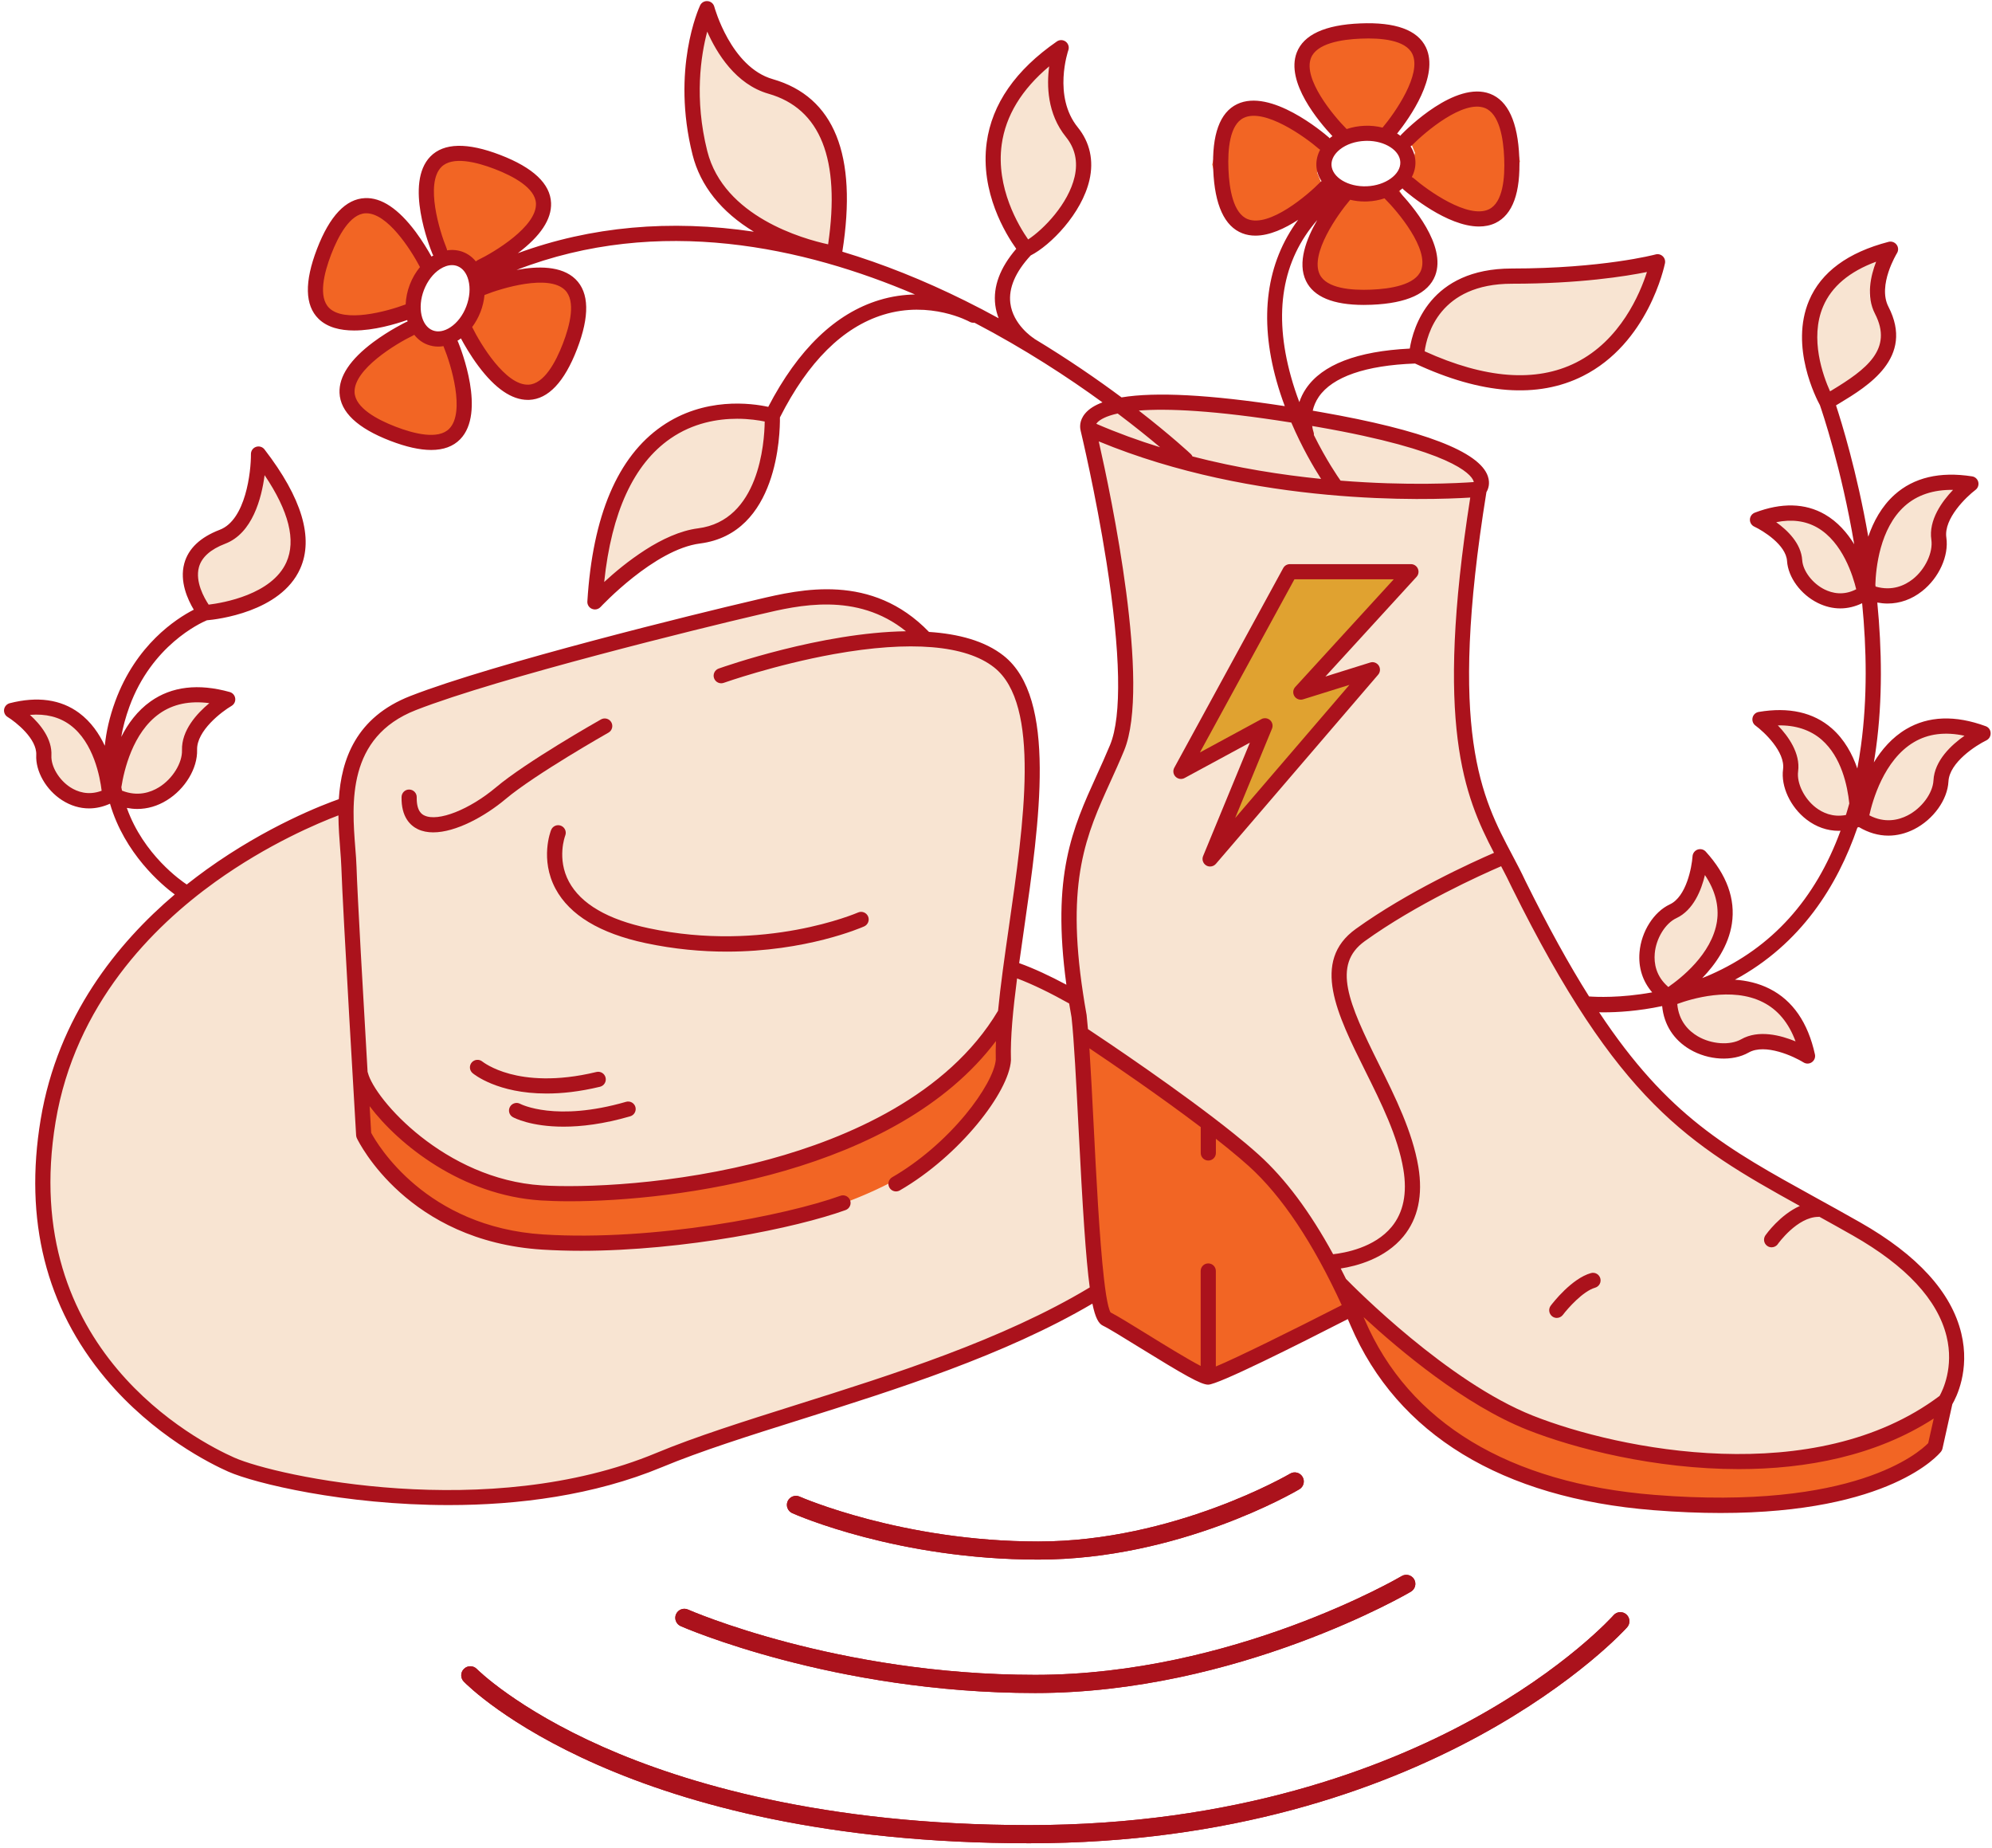 <svg xmlns="http://www.w3.org/2000/svg" width="360" height="334" viewBox="0 0 360 334" fill="none"><path d="M142.21 108.43L77.22 125.9C77.22 125.9 63.01 128.47 63.01 145.19C63.01 145.19 39.02 155.15 31.09 163.54C23.16 171.93 2.51 189.77 9.11 226.64C15.71 263.51 61.14 269.26 61.14 269.26C61.14 269.26 89.8 273.76 106.58 267.93C123.36 262.1 144.33 255.11 144.33 255.11L176.72 244.16L198.16 233.91L195.77 187.42L216.85 201.48L232.29 214.33L244.53 236.67L256.36 244.25L272.72 255.33L291.83 261.39L310.48 263.91L327.35 262.73C327.35 262.73 334.43 262.62 348.43 255.13C362.43 247.64 346.44 229.98 346.44 229.98L329.35 218.17C329.35 218.17 298.36 203.14 286.48 181.47C274.6 159.8 262.15 144.42 264.41 116.69C266.67 88.96 267.84 86.52 267.84 86.52C267.84 86.52 262.12 78.91 236.09 75.66C210.06 72.41 197.42 71.55 196.89 76.96C196.36 82.37 201.9 101.92 201.9 101.92C201.9 101.92 204.77 126.3 201.43 136.76C198.09 147.22 191.94 152.72 194.59 179.67L183.02 174.46C183.02 174.46 187.97 146.11 187.01 139.2C186.05 132.29 186.24 114.58 165.78 115.51C165.77 115.54 158.5 103.43 142.21 108.43Z" fill="#F8E4D2"></path><path d="M329.719 71.79L326.489 62.76L327.389 55.14L333.699 47.3L340.359 46.14C340.359 46.14 336.979 52.29 338.109 54.22C339.239 56.15 343.359 63.41 334.769 68.73L329.719 71.79Z" fill="#F8E4D2"></path><path d="M337.35 106.19L342.07 91.46C342.07 91.46 348.46 86.65 354.2 87.53C354.2 87.53 350.92 91.86 350.76 95.63C350.6 99.4 350.1 106.22 342.07 107.07L337.35 106.19Z" fill="#F8E4D2"></path><path d="M336.409 108.14L334.199 99.42C334.199 99.42 327.539 89.31 316.699 93.32C316.699 93.32 322.989 96.1 323.169 99.42C323.349 102.74 327.979 110.92 336.409 108.14Z" fill="#F8E4D2"></path><path d="M335.069 146.36L344.219 132.65C344.219 132.65 352.179 129.59 357.809 132.17C357.809 132.17 353.179 135.64 351.909 139.46C350.639 143.28 348.139 150.13 339.649 148.65L335.069 146.36Z" fill="#F8E4D2"></path><path d="M333.23 149.6L336.33 142.45C336.33 142.45 329.6 129.17 318.66 130C318.66 130 323.68 134.18 322.98 137.26C322.27 140.34 324.8 149.94 333.23 149.6Z" fill="#F8E4D2"></path><path d="M302.05 179.55L320.42 179.5C320.42 179.5 326.36 184.37 327.34 190.44C327.34 190.44 321.91 187.55 318.06 188.62C314.21 189.69 306.18 192.41 302.7 184.59L302.05 179.55Z" fill="#F8E4D2"></path><path d="M299.59 178.69L306.21 176.91C306.21 176.91 314.77 164.46 307.62 155.38C307.62 155.38 306.91 162.22 303.81 163.41C300.71 164.6 294.35 171.52 299.59 178.69Z" fill="#F8E4D2"></path><path d="M255.6 62.89L259.59 54.03L268.86 50.41H284.37L298.88 47.24L294.54 58.82L287.21 66.25L277.37 69.25L265.02 68.15L255.6 62.89Z" fill="#F8E4D2"></path><path d="M184.55 43.15L179.55 34.66V22.23L190.26 8.82C190.26 8.82 190.76 17.27 191.61 20.79C192.46 24.31 199.22 27.8 193.47 37.7C187.71 47.6 184.55 43.15 184.55 43.15Z" fill="#F8E4D2"></path><path d="M127.62 4.19C127.62 4.19 131.21 14.43 141.56 17.15C151.91 19.87 152.27 37.85 150.33 44.22L149.55 45.48C149.55 45.48 135.9 41.51 132.2 37.27C128.49 33.03 120.62 17.47 127.62 4.19Z" fill="#F8E4D2"></path><path d="M107.62 108.43V100.48C107.62 100.48 111.82 83.55 119.39 78.52C126.96 73.49 138.78 74.89 138.78 74.89L137.26 88.28C137.26 88.28 133.51 96.92 123.7 97.26C113.89 97.6 107.62 108.43 107.62 108.43Z" fill="#F8E4D2"></path><path d="M21.38 142.16L17.77 133.89L12.2 128.96L5.4 127.25L2.39 128.07L7.75 133.89L8.61 138.9L12.2 143.94L16.95 145.19L20.27 144.66L21.38 142.16Z" fill="#F8E4D2"></path><path d="M39.969 110.15L49.219 107.23L54.259 100.06L52.849 89.96L47.289 82.59L46.159 88.49L43.309 94.72L34.569 99.85V104.96L36.699 108.92L39.969 110.15Z" fill="#F8E4D2"></path><path d="M20.899 137.22L27.779 127.78L35.579 125.1L41.289 126.03L37.499 130.46L34.879 134.66L33.489 141.07L25.559 145.14H21.589L20.899 137.22Z" fill="#F8E4D2"></path><path d="M187.08 305.93C150.56 305.93 123.28 293.96 123.01 293.84C122.19 293.47 121.81 292.5 122.18 291.68C122.55 290.86 123.51 290.48 124.34 290.85C124.61 290.97 151.29 302.65 187.08 302.65C222.81 302.65 253.02 284.98 253.32 284.8C254.1 284.34 255.1 284.6 255.56 285.37C256.02 286.15 255.76 287.15 254.99 287.61C254.68 287.81 223.7 305.93 187.08 305.93Z" fill="#AB121C"></path><path d="M187.65 281.82C162.31 281.82 143.95 273.77 143.18 273.43C142.36 273.06 141.98 272.09 142.35 271.27C142.72 270.45 143.69 270.07 144.51 270.44C144.69 270.52 163.04 278.55 187.65 278.55C212.16 278.55 232.95 266.41 233.16 266.29C233.93 265.83 234.94 266.09 235.4 266.87C235.86 267.65 235.6 268.65 234.83 269.11C233.95 269.63 213.08 281.82 187.65 281.82Z" fill="#AB121C"></path><path d="M185.99 333.08C113.16 333.08 84.98 305.06 83.82 303.87C83.19 303.22 83.2 302.19 83.85 301.56C84.5 300.93 85.53 300.94 86.16 301.58C86.23 301.65 93.26 308.71 109 315.68C123.55 322.12 148.71 329.8 185.99 329.8C223.26 329.8 249.99 319.49 265.85 310.84C283.04 301.47 291.53 291.97 291.61 291.87C292.21 291.19 293.24 291.13 293.92 291.73C294.6 292.33 294.66 293.36 294.07 294.04C293.73 294.44 258.87 333.08 185.99 333.08Z" fill="#AB121C"></path><path d="M187.08 305.93C150.56 305.93 123.28 293.96 123.01 293.84C122.19 293.47 121.81 292.5 122.18 291.68C122.55 290.86 123.51 290.48 124.34 290.85C124.61 290.97 151.29 302.65 187.08 302.65C222.81 302.65 253.02 284.98 253.32 284.8C254.1 284.34 255.1 284.6 255.56 285.37C256.02 286.15 255.76 287.15 254.99 287.61C254.68 287.81 223.7 305.93 187.08 305.93Z" fill="#AB121C"></path><path d="M187.65 281.82C162.31 281.82 143.95 273.77 143.18 273.43C142.36 273.06 141.98 272.09 142.35 271.27C142.72 270.45 143.69 270.07 144.51 270.44C144.69 270.52 163.04 278.55 187.65 278.55C212.16 278.55 232.95 266.41 233.16 266.29C233.93 265.83 234.94 266.09 235.4 266.87C235.86 267.65 235.6 268.65 234.83 269.11C233.95 269.63 213.08 281.82 187.65 281.82Z" fill="#AB121C"></path><path d="M185.99 333.08C113.16 333.08 84.98 305.06 83.82 303.87C83.19 303.22 83.2 302.19 83.85 301.56C84.5 300.93 85.53 300.94 86.16 301.58C86.23 301.65 93.26 308.71 109 315.68C123.55 322.12 148.71 329.8 185.99 329.8C223.26 329.8 249.99 319.49 265.85 310.84C283.04 301.47 291.53 291.97 291.61 291.87C292.21 291.19 293.24 291.13 293.92 291.73C294.6 292.33 294.66 293.36 294.07 294.04C293.73 294.44 258.87 333.08 185.99 333.08Z" fill="#AB121C"></path><path d="M77.68 48.48L71.86 39.58L65.95 36.55L61.6 38.26L57.41 45.16L56.6 54.31L58.78 58L63.7 59.27L75.12 56.94L74.88 52.69L77.68 48.48Z" fill="#F26524"></path><path d="M87.069 48.7L95.969 42.88L98.999 36.97L97.289 32.63L90.379 28.43L81.239 27.62L77.549 29.81L76.279 34.72L78.609 46.14L82.859 45.9L87.069 48.7Z" fill="#F26524"></path><path d="M83.699 59.72L89.519 68.62L95.429 71.65L99.769 69.95L103.969 63.04L104.779 53.89L102.589 50.21L97.679 48.93L86.259 51.26L86.499 55.52L83.699 59.72Z" fill="#F26524"></path><path d="M73.76 58.42L64.87 64.25L61.84 70.16L63.54 74.5L70.45 78.7L79.59 79.51L83.28 77.32L84.55 72.4L82.22 60.99L77.97 61.23L73.76 58.42Z" fill="#F26524"></path><path d="M250.36 25.22L256.91 16.84L257.87 10.27L254.86 6.7L246.97 4.96L238.05 7.13L235.26 10.39L235.64 15.45L241.52 25.51L245.47 23.91L250.36 25.22Z" fill="#F26524"></path><path d="M254.419 32.52L262.799 39.07L269.359 40.03L272.929 37.02L274.679 29.13L272.509 20.21L269.249 17.43L264.179 17.8L254.119 23.68L255.719 27.63L254.419 32.52Z" fill="#F26524"></path><path d="M243.589 33.91L237.039 42.29L236.069 48.86L239.089 52.42L246.979 54.17L255.899 52L258.679 48.74L258.309 43.68L252.429 33.62L248.479 35.21L243.589 33.91Z" fill="#F26524"></path><path d="M239.35 26.35L230.98 19.8L224.41 18.83L220.84 21.84L219.09 29.73L221.27 38.65L224.52 41.44L229.59 41.06L239.65 35.18L238.05 31.23L239.35 26.35Z" fill="#F26524"></path><path d="M232.919 103.58H254.329L236.209 124.39L246.569 122.12L219.569 154.2L227.829 132.88L214.399 139L232.919 103.58Z" fill="#E0A230"></path><path d="M64.73 194.48C64.73 194.48 78.71 214.32 96.42 214.78C114.13 215.24 134.97 213.12 148.61 208.6C162.26 204.09 178.3 188.64 180.25 186.14L181.61 193.71C181.61 193.71 173.34 220.86 116.39 224.33C84.97 227.31 75.51 215.72 75.51 215.72L64.72 204.63V194.48H64.73Z" fill="#F26524"></path><path d="M199.04 237.12L195.77 187.43L221.84 204.82C221.84 204.82 239.28 225.06 242.3 230.95L244.52 236.69L217.78 249.84L208.07 243.01L199.04 237.12Z" fill="#F26524"></path><path d="M244.689 234.78C244.689 234.78 259.189 247.33 267.069 251.56C274.059 255.32 295.209 262.75 295.209 262.75C295.209 262.75 319.969 265.71 330.859 262.75C341.169 259.95 348.429 255.15 348.429 255.15C348.429 255.15 352.949 257.8 346.939 263.97C340.929 270.14 328.739 270.99 313.819 272.18C298.909 273.37 285.089 269.32 274.059 266.06C263.029 262.8 254.349 251.44 250.819 248.76C247.279 246.08 244.689 234.78 244.689 234.78Z" fill="#F26524"></path><path d="M358.88 131.23C353.35 129.2 348.51 129.37 344.49 131.75C341.94 133.26 340.05 135.47 338.65 137.77C338.8 136.88 338.93 136 339.05 135.14C340.25 126.32 340.09 117.27 339.27 108.88C339.89 108.99 340.51 109.06 341.12 109.06C343.35 109.06 345.49 108.31 347.37 106.82C350.43 104.41 352.23 100.43 351.75 97.14C351.25 93.71 355.38 89.76 357.01 88.53C357.45 88.2 357.65 87.64 357.52 87.1C357.39 86.57 356.95 86.16 356.4 86.08C350.59 85.17 345.87 86.28 342.39 89.4C340.03 91.52 338.56 94.28 337.64 96.98C335.6 85.27 332.79 76.23 331.81 73.25C332.02 73.12 332.23 73 332.44 72.87C337.53 69.79 346.04 64.64 341.28 55.42C339.28 51.54 342.79 45.82 342.82 45.76C343.12 45.28 343.1 44.67 342.76 44.22C342.43 43.77 341.85 43.56 341.31 43.7C333.95 45.61 329.11 49.18 326.94 54.3C323.41 62.63 328.25 72.03 328.9 73.21C329.29 74.33 332.78 84.57 335.1 98.35C333.83 96.28 332.11 94.29 329.79 92.95C326.22 90.9 321.96 90.8 317.13 92.64C316.62 92.84 316.27 93.32 316.25 93.87C316.23 94.42 316.54 94.93 317.04 95.16C318.62 95.9 322.78 98.46 322.96 101.38C323.15 104.32 325.44 107.44 328.53 108.96C329.85 109.61 331.22 109.94 332.58 109.94C333.92 109.94 335.25 109.62 336.53 109C337.34 117.24 337.5 126.12 336.32 134.76C336.13 136.16 335.91 137.53 335.66 138.87C334.77 136.28 333.34 133.62 331.04 131.61C327.73 128.72 323.28 127.72 317.83 128.65C317.29 128.74 316.85 129.15 316.73 129.69C316.61 130.23 316.81 130.79 317.25 131.11C318.78 132.23 322.66 135.84 322.24 139.01C321.82 142.12 323.57 145.85 326.48 148.09C328.24 149.44 330.23 150.13 332.29 150.13C332.4 150.13 332.52 150.12 332.63 150.11C328.09 162.51 320.22 171.23 309.13 176.12C308.63 176.34 308.13 176.55 307.63 176.74C310 174.29 312.38 170.94 312.99 166.91C313.66 162.46 312.08 158.08 308.27 153.89C307.9 153.48 307.32 153.34 306.8 153.52C306.28 153.7 305.92 154.18 305.88 154.73C305.75 156.68 304.77 162.03 301.78 163.42C298.88 164.77 296.62 168.32 296.3 172.06C296.06 174.82 296.86 177.33 298.59 179.32C292.83 180.37 288.38 180.15 287.18 180.06C283.58 174.35 279.81 167.53 275.7 159.24C274.94 157.6 274.13 156.08 273.28 154.47C267.81 144.14 261.61 132.44 268.63 88.93C268.95 88.4 269.34 87.39 268.89 86.06C267.38 81.61 257.23 77.71 238.73 74.47C238.23 74.38 237.74 74.3 237.24 74.21C237.42 73.41 237.75 72.56 238.33 71.71C240.81 68.09 246.82 66.01 255.73 65.69C267.72 71.28 277.92 72.04 286.04 67.96C297.85 62.04 300.78 48.15 300.9 47.57C300.99 47.1 300.84 46.62 300.49 46.3C300.14 45.97 299.65 45.85 299.19 45.98C299.1 46.01 289.58 48.52 273.22 48.52C258.39 48.52 255.38 59.23 254.78 62.99C245.27 63.46 238.96 65.89 236.03 70.21C235.47 71.03 235.09 71.86 234.82 72.66C234.26 71.18 233.74 69.63 233.3 68.03C230.1 56.53 231.7 47.05 238.06 39.76C236.08 43.17 234.43 47.47 236.02 50.76C237.41 53.64 240.92 55.1 246.47 55.1C246.93 55.1 247.41 55.09 247.89 55.07C254.27 54.81 258.13 53.03 259.37 49.8C261.45 44.36 255.16 37.05 252.79 34.57C253.03 34.4 253.26 34.22 253.47 34.04C253.53 34.13 253.6 34.21 253.69 34.29C254.59 35.07 261.51 40.93 267.29 40.93C268.33 40.93 269.33 40.74 270.26 40.3C273.38 38.8 274.83 34.8 274.57 28.43C274.31 22.06 272.53 18.19 269.3 16.95C263.03 14.55 254.26 23.29 253.28 24.29C253.2 24.37 253.14 24.45 253.09 24.54C252.99 24.47 252.9 24.4 252.8 24.33C252.7 24.26 252.59 24.21 252.49 24.14C254.71 21.36 260.17 13.71 257.69 8.54C256.19 5.42 252.19 3.96 245.82 4.23C239.45 4.49 235.59 6.27 234.35 9.5C232.3 14.84 238.35 22 240.8 24.6C240.69 24.68 240.58 24.75 240.48 24.83C240.42 24.88 240.36 24.94 240.3 24.99C240.25 24.93 240.2 24.88 240.14 24.82C239.08 23.9 229.62 15.91 223.57 18.82C220.45 20.32 219 24.32 219.26 30.69C219.52 37.06 221.3 40.92 224.53 42.16C225.28 42.45 226.07 42.58 226.88 42.58C229.46 42.58 232.23 41.27 234.61 39.72C228.86 47.48 227.49 57.39 230.7 68.84C231.14 70.42 231.65 71.94 232.19 73.39C218.69 71.31 208.83 70.79 202.69 71.81C198.35 68.58 193.04 64.91 186.96 61.24C186.89 61.17 186.82 61.11 186.73 61.06C186.69 61.04 183.06 58.67 182.59 54.77C182.26 52.06 183.49 49.17 186.27 46.16C189.83 44.35 195.49 38.62 196.89 32.53C197.7 29 196.97 25.71 194.78 23.01C190.23 17.39 193.04 9.16 193.07 9.08C193.27 8.52 193.08 7.89 192.61 7.53C192.14 7.17 191.49 7.15 191 7.49C183.54 12.65 179.27 18.79 178.32 25.75C177.09 34.76 181.79 42.35 183.66 44.96C180.72 48.38 179.45 51.79 179.87 55.13C179.98 55.99 180.2 56.78 180.48 57.51C178.52 56.43 176.49 55.37 174.41 54.34C166.91 50.62 159.5 47.67 152.23 45.48C155 27.98 150.77 17.49 139.65 14.3C132.08 12.13 129.12 1.32 129.09 1.21C128.94 0.65 128.46 0.25 127.88 0.2C127.31 0.15 126.76 0.46 126.52 0.99C126.3 1.45 121.28 12.55 125.16 27.97C126.57 33.58 130.38 38.33 136.24 41.87C121.13 39.62 106.77 40.91 93.59 45.75C97.69 42.66 99.71 39.61 99.59 36.67C99.45 33.21 96.36 30.29 90.41 28C84.45 25.71 80.21 25.8 77.78 28.28C73.09 33.08 77.63 44.6 78.16 45.89C78.2 45.99 78.26 46.08 78.32 46.16C78.22 46.22 78.11 46.27 78.01 46.34C78 46.35 77.99 46.35 77.98 46.36C77.34 45.21 76.36 43.57 75.13 41.91C72.01 37.73 68.93 35.66 65.96 35.8C62.5 35.94 59.58 39.03 57.29 44.98C55 50.93 55.09 55.18 57.57 57.61C59.17 59.18 61.53 59.72 64 59.72C67.6 59.72 71.44 58.58 73.59 57.83C73.61 57.92 73.63 58.01 73.66 58.09C73.58 58.11 73.51 58.14 73.44 58.17C73.32 58.23 70.4 59.64 67.47 61.82C63.29 64.94 61.24 68.02 61.36 70.99C61.5 74.45 64.59 77.37 70.54 79.66C73.4 80.76 75.86 81.31 77.92 81.31C80.15 81.31 81.9 80.67 83.16 79.38C87.85 74.58 83.31 63.06 82.78 61.77C82.75 61.7 82.71 61.63 82.67 61.57C82.74 61.53 82.81 61.5 82.88 61.45C83.02 61.36 83.16 61.25 83.3 61.15C83.9 62.27 85 64.2 86.45 66.14C89.48 70.2 92.48 72.26 95.38 72.26C95.46 72.26 95.54 72.26 95.62 72.26C99.08 72.12 102 69.03 104.29 63.08C106.58 57.13 106.49 52.88 104.01 50.45C101.49 47.99 97.12 48.07 93.35 48.78C119.18 38.78 145.48 44.72 165.36 53.21C163.36 53.25 161.18 53.53 158.89 54.23C150.98 56.64 144.24 63.13 138.84 73.52C135.82 72.86 127.31 71.68 119.6 77.02C111.62 82.54 107.1 93.19 106.15 108.68C106.11 109.26 106.45 109.8 106.98 110.02C107.15 110.09 107.34 110.13 107.52 110.13C107.89 110.13 108.26 109.98 108.53 109.69C108.63 109.59 118.24 99.27 126.51 98.21C140.64 96.4 140.98 78.29 140.95 75.43C146.04 65.36 152.33 59.12 159.65 56.87C168.14 54.26 175.14 58.09 175.24 58.15C175.51 58.3 175.82 58.35 176.1 58.31C185.18 63.05 193.09 68.23 199.24 72.71C197.86 73.22 196.82 73.88 196.14 74.68C194.97 76.04 195.19 77.36 195.29 77.77C195.29 77.77 195.29 77.78 195.29 77.79C195.38 78.18 198.01 89.14 199.96 101.54C202.54 117.98 202.76 129.41 200.62 134.6C199.81 136.55 198.98 138.38 198.17 140.16C193.82 149.73 190.02 158.12 192.72 177.94C189.78 176.37 186.87 175 184.19 174.04C184.46 172.06 184.75 170.03 185.05 167.98C187.87 148.37 191.07 126.15 181.38 118.49C177.97 115.79 173.18 114.54 167.89 114.19C157.53 103.46 144.68 106.49 136.97 108.31L135.87 108.57C126.69 110.7 89.33 119.85 74.16 125.77C64.29 129.62 61.68 137.3 61.23 144.41C58.52 145.36 48.32 149.23 37.32 157.13C36.16 157.97 34.96 158.87 33.75 159.83C32.76 159.18 25.93 154.45 22.92 145.99C23.55 146.11 24.18 146.18 24.81 146.18C26.64 146.18 28.46 145.66 30.15 144.61C33.47 142.57 35.72 138.82 35.62 135.5C35.52 132.04 40.08 128.59 41.84 127.56C42.32 127.28 42.58 126.75 42.51 126.2C42.44 125.65 42.05 125.2 41.52 125.05C35.85 123.47 31.04 124.04 27.22 126.74C24.82 128.44 23.12 130.77 21.91 133.16C22.21 131.41 22.7 129.58 23.4 127.66C27.43 116.66 36.1 112.63 37.38 112.09C39.21 111.93 50.72 110.61 54.24 102.78C56.73 97.25 54.57 89.99 47.8 81.21C47.44 80.74 46.82 80.56 46.27 80.75C45.71 80.94 45.34 81.47 45.35 82.06C45.37 85.25 44.41 93.94 39.72 95.73C36.19 97.08 34.03 99.13 33.3 101.83C32.42 105.08 33.93 108.36 35.02 110.17C31.82 111.81 24.57 116.51 20.83 126.72C19.79 129.56 19.19 132.24 18.94 134.76C17.92 132.58 16.44 130.42 14.3 128.83C10.99 126.38 6.77 125.79 1.76 127.07C1.23 127.21 0.83 127.65 0.74 128.19C0.66 128.73 0.91 129.28 1.38 129.56C2.87 130.48 6.7 133.5 6.55 136.42C6.4 139.36 8.31 142.73 11.21 144.59C12.75 145.58 14.41 146.08 16.1 146.08C17.36 146.08 18.63 145.79 19.88 145.23C22.52 154.26 29.22 159.89 31.58 161.63C21.28 170.37 10.44 183.66 7.35 202.28C4.33 220.46 8.29 236.21 19.1 249.12C27.76 259.46 38.25 264.6 41.26 265.93C45.98 268.02 62.19 271.97 81.11 271.97C93.62 271.97 107.31 270.24 119.65 265.11C126.62 262.21 135.39 259.44 144.68 256.52C162.01 251.06 181.53 244.91 197.42 235.57C197.94 238.11 198.54 239.18 199.32 239.55C200.34 240.03 203 241.68 205.82 243.42C214.07 248.51 217.04 250.21 218.35 250.21C220.15 250.21 234.38 243.07 243.58 238.36C243.75 238.76 243.93 239.16 244.1 239.56C252.51 259.18 271.42 270.71 298.8 272.89C303.19 273.24 307.23 273.4 310.96 273.4C341.6 273.4 350.39 262.81 350.79 262.31C350.92 262.15 351.01 261.96 351.05 261.76L352.83 253.74C353.49 252.62 356.07 247.64 354.45 240.93C352.67 233.52 346.53 226.78 336.2 220.9C333.35 219.28 330.69 217.81 328.11 216.39C312.07 207.54 301.44 201.67 289 182.92C289.26 182.92 289.53 182.93 289.82 182.93C292.31 182.93 296.05 182.72 300.39 181.8C300.71 185.15 302.46 187.9 305.4 189.63C308.76 191.61 313.12 191.84 316.01 190.2C319.02 188.49 324.2 190.9 325.94 191.98C326.16 192.12 326.41 192.19 326.66 192.19C326.94 192.19 327.21 192.11 327.45 191.94C327.9 191.62 328.12 191.07 328 190.53C326.74 184.78 323.99 180.79 319.82 178.68C317.81 177.66 315.65 177.18 313.55 177.03C325.47 170.58 332.07 160.06 335.68 149.54C335.77 149.51 335.85 149.48 335.94 149.45C337.65 150.47 339.46 151 341.27 151C342.84 151 344.42 150.61 345.94 149.84C349.41 148.07 351.96 144.52 352.13 141.21C352.31 137.75 357.13 134.68 358.97 133.79C359.47 133.55 359.77 133.04 359.75 132.49C359.75 131.9 359.39 131.42 358.88 131.23ZM330.73 70.71C329.48 67.94 327.01 61.18 329.48 55.38C331.01 51.78 334.23 49.07 339.06 47.29C338.08 49.82 337.22 53.53 338.85 56.69C342.17 63.11 337.27 66.76 331.03 70.54C330.93 70.59 330.83 70.65 330.73 70.71ZM299.05 172.3C299.28 169.58 300.96 166.84 302.96 165.91C306.05 164.47 307.48 160.82 308.12 158.12C309.98 160.9 310.71 163.71 310.29 166.5C309.4 172.44 303.61 176.9 301.5 178.34C299.23 176.4 298.9 174.02 299.05 172.3ZM273.24 51.27C285.47 51.27 293.85 49.92 297.64 49.15C296.38 53.09 292.84 61.5 284.82 65.52C277.61 69.14 268.41 68.45 257.47 63.48C257.87 60.52 260.14 51.27 273.24 51.27ZM256.82 48.83C255.81 51.47 251.35 52.2 247.79 52.34C244.23 52.49 239.73 52.13 238.5 49.58C236.71 45.86 241.79 38.69 244.01 36.1C244.84 36.3 245.72 36.41 246.64 36.41C246.8 36.41 246.96 36.41 247.13 36.4C248.22 36.36 249.25 36.16 250.21 35.84C252.63 38.24 258.29 44.98 256.82 48.83ZM268.33 19.51C270.97 20.52 271.7 24.98 271.84 28.54C271.99 32.1 271.63 36.6 269.08 37.82C265.32 39.63 258 34.39 255.5 32.22C255.39 32.12 255.27 32.06 255.14 32C255.6 31.13 255.84 30.18 255.8 29.19C255.76 28.21 255.46 27.28 254.92 26.44C255.04 26.38 255.15 26.3 255.24 26.2C257.57 23.84 264.43 18.01 268.33 19.51ZM236.92 10.49C237.93 7.85 242.39 7.12 245.95 6.98C249.51 6.83 254.01 7.19 255.24 9.74C256.99 13.38 252.14 20.35 249.86 23.06C248.82 22.8 247.71 22.68 246.58 22.73C245.46 22.78 244.38 22.98 243.37 23.32C240.86 20.79 235.47 14.25 236.92 10.49ZM242.17 26.99C243.34 26.07 244.94 25.53 246.68 25.46C246.81 25.45 246.94 25.45 247.07 25.45C248.66 25.45 250.15 25.86 251.3 26.61C252.4 27.33 253.03 28.29 253.07 29.3C253.16 31.52 250.39 33.52 247.02 33.66C243.64 33.81 240.73 32.04 240.63 29.82C240.59 28.81 241.14 27.81 242.17 26.99ZM225.52 39.61C222.88 38.6 222.15 34.14 222.01 30.58C221.86 27.02 222.22 22.52 224.77 21.3C228.54 19.49 235.85 24.73 238.35 26.9C238.42 26.96 238.5 27.02 238.58 27.06C238.1 27.96 237.86 28.93 237.9 29.93C237.94 30.94 238.28 31.88 238.83 32.73C238.75 32.78 238.67 32.85 238.6 32.92C236.28 35.29 229.42 41.11 225.52 39.61ZM181.03 26.11C181.75 20.9 184.63 16.17 189.61 11.99C189.15 15.43 189.25 20.56 192.64 24.75C194.3 26.8 194.83 29.21 194.21 31.93C193.09 36.83 188.61 41.44 185.81 43.27C184.12 40.85 179.95 33.96 181.03 26.11ZM127.82 27.3C125.44 17.83 126.67 10 127.81 5.71C129.52 9.58 132.96 15.25 138.89 16.94C148.29 19.63 151.91 28.78 149.66 44.15C145.18 43.18 130.81 39.17 127.82 27.3ZM80.7 44.85C79.44 41.79 76.82 33.18 79.75 30.19C81.73 28.17 86.1 29.27 89.43 30.55C92.75 31.83 96.74 33.95 96.86 36.77C97.03 40.94 89.31 45.58 86.33 47.01C86.21 47.07 86.1 47.15 86 47.24C85.37 46.47 84.59 45.88 83.67 45.53C82.75 45.18 81.78 45.09 80.8 45.24C80.78 45.11 80.75 44.98 80.7 44.85ZM81.38 59.15C80.28 59.87 79.15 60.07 78.21 59.7C76.13 58.9 75.4 55.57 76.61 52.42C77.24 50.79 78.26 49.45 79.5 48.64C80.24 48.16 80.99 47.91 81.69 47.91C82.03 47.91 82.36 47.97 82.67 48.09C83.61 48.45 84.32 49.35 84.65 50.62C85.03 52.05 84.89 53.74 84.27 55.37C83.65 57 82.62 58.34 81.38 59.15ZM59.49 55.65C57.47 53.67 58.57 49.3 59.85 45.97C61.13 42.65 63.25 38.66 66.07 38.54C66.11 38.54 66.16 38.54 66.2 38.54C70 38.54 74.15 44.93 75.9 48.26C75.14 49.18 74.51 50.25 74.06 51.43C73.6 52.63 73.36 53.85 73.31 55.01C69.74 56.34 62.24 58.34 59.49 55.65ZM80.24 62.81C81.5 65.87 84.12 74.48 81.19 77.47C79.21 79.49 74.84 78.39 71.51 77.11C68.18 75.83 64.2 73.71 64.08 70.89C63.91 66.72 71.63 62.08 74.61 60.65C74.7 60.61 74.79 60.55 74.86 60.49C75.48 61.28 76.27 61.9 77.21 62.26C77.84 62.5 78.51 62.63 79.18 62.63C79.5 62.63 79.82 62.6 80.15 62.55C80.18 62.63 80.21 62.72 80.24 62.81ZM102.09 52.4C104.11 54.38 103.01 58.75 101.73 62.08C100.45 65.41 98.33 69.39 95.51 69.51C91.38 69.69 86.83 62.17 85.33 59.1C85.94 58.28 86.45 57.36 86.84 56.36C87.23 55.36 87.46 54.33 87.56 53.31C90.72 52.04 99.14 49.52 102.09 52.4ZM126.16 95.47C119.67 96.3 112.85 101.8 109.19 105.17C110.51 92.57 114.52 83.86 121.13 79.27C125.27 76.39 129.76 75.67 133.22 75.67C135.4 75.67 137.18 75.96 138.2 76.17C138.15 80.09 137.17 94.06 126.16 95.47ZM35.95 102.5C36.44 100.7 38.04 99.27 40.7 98.25C45.62 96.37 47.27 90.05 47.82 85.86C52.2 92.37 53.53 97.66 51.75 101.61C49.13 107.43 40.34 108.94 37.71 109.26C36.9 108.04 35.24 105.12 35.95 102.5ZM28.82 128.95C31.27 127.22 34.29 126.59 37.83 127.06C35.6 128.91 32.78 131.97 32.89 135.57C32.96 137.88 31.17 140.76 28.73 142.26C27.21 143.2 24.87 143.99 22.05 142.87C22.01 142.67 21.97 142.46 21.93 142.26C22.4 139.25 23.97 132.37 28.82 128.95ZM12.7 142.26C10.66 140.94 9.19 138.48 9.29 136.53C9.45 133.51 7.28 130.87 5.41 129.18C8.27 128.94 10.7 129.55 12.67 131C16.95 134.16 18.09 140.52 18.37 142.89C15.94 143.8 13.97 143.08 12.7 142.26ZM266.27 86.85C266.31 86.95 266.33 87.04 266.35 87.11C263.58 87.31 254.37 87.82 242.27 86.85C241.82 86.22 239.68 83.12 237.45 78.62C237.47 78.43 237.45 78.24 237.38 78.05C237.36 78 237.23 77.6 237.14 76.98C237.52 77.04 237.88 77.11 238.27 77.17C262.28 81.37 265.77 85.64 266.27 86.85ZM233.37 76.36C235.29 80.84 237.4 84.43 238.75 86.54C231.6 85.82 223.64 84.58 215.51 82.48C215.44 82.32 215.34 82.17 215.2 82.04C215.13 81.97 211.71 78.77 205.81 74.19C210.94 73.79 219.41 74.13 233.37 76.36ZM198.34 76.31C198.83 75.82 199.86 75.19 201.99 74.72C205.17 77.12 207.76 79.22 209.66 80.82C205.79 79.63 201.92 78.22 198.12 76.58C198.17 76.5 198.24 76.41 198.34 76.31ZM200.67 141.27C201.49 139.47 202.33 137.62 203.15 135.63C208.02 123.86 200.82 89.66 198.57 79.76C226.81 91.45 258.05 90.39 265.71 89.91C259.26 130.95 264.64 143.85 270 154.11C266.05 155.82 254.41 161.1 245.02 167.86C236.89 173.71 241.65 183.3 246.7 193.45C249.62 199.32 252.64 205.39 253.62 211.31C254.34 215.61 253.63 219.1 251.52 221.67C248.4 225.48 242.98 226.41 240.93 226.64C236.72 218.94 232.29 213.01 227.52 208.69C226.81 208.05 226.03 207.37 225.21 206.68C224.5 206.09 223.76 205.48 222.99 204.86C213.46 197.2 199.58 187.92 196.62 185.96C196.54 185.04 196.46 184.2 196.38 183.46C196.38 183.43 196.37 183.4 196.37 183.37C196.35 183.28 196.34 183.19 196.32 183.09C196.1 181.88 195.91 180.71 195.74 179.57C192.6 159.04 196.36 150.76 200.67 141.27ZM75.17 128.31C90.18 122.45 127.37 113.34 136.5 111.22L137.61 110.96C144.19 109.4 154.83 106.89 163.73 114.07C148.44 114.29 130.94 120.44 129.88 120.81C129.17 121.06 128.79 121.85 129.05 122.56C129.3 123.27 130.09 123.65 130.8 123.39C130.89 123.36 140.06 120.12 150.7 118.2C164.52 115.72 174.54 116.55 179.67 120.61C188.12 127.29 185.04 148.68 182.32 167.56C181.55 172.89 180.82 178.04 180.37 182.65C171.24 197.99 152.94 205.69 139.16 209.45C121.87 214.17 105.1 214.65 97.92 214.2C80.38 213.08 67.69 198.63 66.48 193.83C66.47 193.78 66.44 193.73 66.43 193.68C65.69 181 64.58 161.57 64.43 156.63C64.4 155.61 64.31 154.45 64.21 153.22C63.59 145.24 62.64 133.2 75.17 128.31ZM143.85 253.88C134.5 256.83 125.67 259.61 118.59 262.56C88.39 275.13 49.98 266.77 42.36 263.4C35.77 260.48 3.22 243.85 10.05 202.7C13.57 181.5 27.66 167.44 38.87 159.38C48.43 152.51 57.57 148.7 61.16 147.34C61.18 149.54 61.34 151.61 61.48 153.42C61.57 154.62 61.66 155.75 61.69 156.7C61.93 164.2 64.34 204.75 64.36 205.16C64.37 205.34 64.42 205.51 64.49 205.67C64.85 206.43 73.69 224.29 98.04 225.81C100.33 225.95 102.66 226.02 105.03 226.02C123.69 226.02 143.89 221.89 152.82 218.66C153.53 218.4 153.9 217.62 153.64 216.9C153.38 216.19 152.59 215.82 151.88 216.08C142.03 219.63 118.17 224.32 98.21 223.07C76.94 221.74 68.16 206.72 67.08 204.7C67.04 204.04 66.94 202.32 66.8 199.89C72.03 206.82 83.45 216.01 97.76 216.92C99.23 217.01 100.97 217.07 102.94 217.07C121.93 217.07 161.99 212.01 179.99 188.12C179.95 189.3 179.93 190.43 179.96 191.49C179.79 193.7 177.66 197.57 174.51 201.38C170.76 205.92 166.05 209.95 161.24 212.73C160.58 213.11 160.36 213.95 160.74 214.6C160.99 215.04 161.45 215.29 161.93 215.29C162.16 215.29 162.4 215.23 162.61 215.11C173.48 208.83 182.34 197.32 182.7 191.62C182.7 191.58 182.7 191.53 182.7 191.49C182.58 187.5 183.08 182.41 183.81 176.8C186.73 177.9 189.99 179.52 193.22 181.33C193.35 182.14 193.49 182.97 193.65 183.82C194.11 187.98 194.49 195.52 194.9 203.5C195.66 218.53 196.24 227.43 196.94 232.64C181.16 242.13 161.36 248.37 143.85 253.88ZM219.73 246.93V229.67C219.73 228.91 219.12 228.3 218.36 228.3C217.6 228.3 216.99 228.91 216.99 229.67V246.83C214.61 245.6 210.18 242.87 207.27 241.07C204.42 239.31 201.93 237.78 200.7 237.15C200.42 236.67 200.16 235.58 199.91 234.05C199.77 233.18 199.64 232.17 199.51 231.04C198.69 223.86 198.09 212.08 197.65 203.35C197.39 198.29 197.14 193.41 196.88 189.43C200.92 192.14 209.55 198.02 217 203.67V208.34C217 209.1 217.61 209.71 218.37 209.71C219.13 209.71 219.74 209.1 219.74 208.34V205.78C220.47 206.35 221.17 206.91 221.86 207.47C222.62 208.09 223.35 208.69 224.04 209.28C224.62 209.78 225.18 210.26 225.7 210.73C231.65 216.11 237.29 224.55 242.48 235.84C233.36 240.5 223.54 245.34 219.73 246.93ZM348.47 260.78C346.88 262.41 335.09 273.01 299.03 270.13C272.73 268.04 254.61 257.09 246.63 238.46C246.56 238.3 246.49 238.15 246.43 238C253 244.06 264.7 253.88 276 258.36C284.6 261.77 299.06 265.47 314.25 265.47C326.4 265.47 339.01 263.09 349.47 256.33L348.47 260.78ZM325.27 217.92C321.7 219.51 319.19 223.03 319.05 223.23C318.62 223.85 318.76 224.7 319.38 225.14C319.62 225.31 319.89 225.39 320.17 225.39C320.6 225.39 321.03 225.19 321.29 224.81C321.32 224.76 324.8 219.89 328.64 219.89C328.7 219.89 328.75 219.88 328.8 219.87C330.75 220.95 332.75 222.06 334.86 223.26C344.47 228.73 350.17 234.86 351.79 241.48C353.16 247.09 351.05 251.32 350.53 252.24C327.98 269.18 292.6 261.99 277 255.8C261.65 249.71 244.84 232.73 243.25 231.1C242.93 230.46 242.62 229.84 242.3 229.22C245.17 228.78 250.32 227.44 253.63 223.42C256.27 220.2 257.18 215.98 256.33 210.85C255.27 204.52 252.17 198.27 249.16 192.22C243.72 181.28 240.69 174.36 246.63 170.08C255.98 163.35 267.65 158.1 271.29 156.53C271.97 157.83 272.63 159.09 273.25 160.42C292.41 199.08 305.03 206.73 325.27 217.92ZM324.5 188.18C321.82 187.07 317.8 186.02 314.67 187.8C312.66 188.94 309.28 188.71 306.81 187.25C305.23 186.32 303.39 184.57 303.12 181.42C305.59 180.51 312.96 178.24 318.6 181.1C321.29 182.45 323.26 184.83 324.5 188.18ZM344.23 91.44C346.47 89.44 349.41 88.47 352.96 88.52C350.96 90.62 348.51 93.98 349.04 97.54C349.37 99.83 347.93 102.89 345.68 104.66C344.25 105.78 341.97 106.86 338.96 105.99C338.95 105.87 338.93 105.75 338.92 105.63C339.01 102.74 339.7 95.49 344.23 91.44ZM329.75 106.52C327.57 105.45 325.83 103.17 325.7 101.22C325.51 98.2 323.05 95.83 321 94.36C323.81 93.79 326.3 94.12 328.42 95.33C333.04 97.98 334.9 104.16 335.46 106.48C333.15 107.68 331.11 107.19 329.75 106.52ZM328.16 145.93C326.06 144.32 324.68 141.51 324.96 139.39C325.4 136.11 323.18 133.04 321.3 131.08C324.52 131.01 327.18 131.9 329.23 133.69C332.78 136.78 333.88 141.98 334.21 145.19C334.02 145.89 333.81 146.59 333.6 147.27C331.21 147.73 329.36 146.85 328.16 145.93ZM349.42 141.03C349.3 143.34 347.29 146.06 344.73 147.36C343.1 148.19 340.63 148.8 337.83 147.33C338.39 144.76 340.45 137.32 345.89 134.11C348.47 132.58 351.54 132.2 355.03 132.95C352.65 134.62 349.6 137.44 349.42 141.03Z" fill="#AB121C"></path><path d="M75.52 149.84C76.341 150.23 77.281 150.41 78.29 150.41C82.341 150.41 87.591 147.57 91.41 144.36C96.691 139.92 109.831 132.46 109.961 132.39C110.621 132.02 110.851 131.18 110.481 130.52C110.111 129.86 109.271 129.63 108.611 130C108.061 130.31 95.121 137.65 89.65 142.26C84.85 146.3 79.16 148.54 76.701 147.36C76.341 147.19 75.26 146.67 75.311 144.07C75.331 143.31 74.721 142.69 73.971 142.67C73.201 142.65 72.591 143.26 72.57 144.01C72.501 147.63 74.141 149.18 75.52 149.84Z" fill="#AB121C"></path><path d="M102.83 159.34C100.58 155.18 102.12 151.06 102.15 150.99C102.43 150.29 102.08 149.49 101.38 149.21C100.68 148.93 99.88 149.27 99.6 149.98C99.51 150.19 97.55 155.27 100.39 160.59C102.94 165.35 108.41 168.66 116.67 170.42C121.89 171.53 126.83 171.96 131.34 171.96C145.69 171.96 155.64 167.64 156.18 167.4C156.87 167.09 157.18 166.28 156.88 165.59C156.57 164.9 155.76 164.58 155.07 164.89C154.9 164.96 138.16 172.2 117.24 167.73C109.83 166.17 104.99 163.34 102.83 159.34Z" fill="#AB121C"></path><path d="M108.431 196.38C109.171 196.2 109.621 195.46 109.441 194.72C109.261 193.98 108.521 193.53 107.781 193.71C100.441 195.49 95.221 194.88 92.141 194.05C88.851 193.17 87.231 191.86 87.181 191.83C86.601 191.35 85.741 191.42 85.251 191.99C84.761 192.57 84.831 193.43 85.411 193.92C85.641 194.11 89.891 197.6 98.731 197.6C101.511 197.61 104.731 197.27 108.431 196.38Z" fill="#AB121C"></path><path d="M113.14 199.1C100.45 202.77 94.13 199.53 94.02 199.47C93.36 199.11 92.53 199.35 92.16 200.01C91.79 200.67 92.03 201.51 92.69 201.87C92.88 201.98 95.9 203.59 101.85 203.59C105.03 203.59 109.04 203.13 113.89 201.72C114.62 201.51 115.04 200.75 114.83 200.02C114.62 199.31 113.87 198.89 113.14 199.1Z" fill="#AB121C"></path><path d="M214.08 140.59L225.88 134.2L217.43 154.69C217.17 155.31 217.41 156.03 217.98 156.38C218.2 156.52 218.45 156.58 218.7 156.58C219.09 156.58 219.47 156.41 219.74 156.1L249.06 121.92C249.46 121.46 249.5 120.78 249.17 120.27C248.83 119.76 248.2 119.53 247.62 119.72L239.53 122.25L256 104.24C256.37 103.84 256.46 103.26 256.24 102.76C256.02 102.26 255.53 101.94 254.99 101.94H233.11C232.61 101.94 232.15 102.21 231.91 102.65L212.22 138.73C211.93 139.26 212.02 139.92 212.45 140.35C212.89 140.79 213.55 140.88 214.08 140.59ZM233.93 104.68H251.88L234.08 124.14C233.66 124.6 233.6 125.28 233.93 125.8C234.26 126.32 234.91 126.56 235.5 126.37L243.87 123.76L223.22 147.82L229.88 131.67C230.1 131.13 229.96 130.52 229.53 130.13C229.27 129.9 228.94 129.78 228.61 129.78C228.39 129.78 228.16 129.83 227.96 129.95L216.85 135.97L233.93 104.68Z" fill="#AB121C"></path><path d="M280.52 237.87C280.77 238.06 281.06 238.15 281.34 238.15C281.76 238.15 282.17 237.96 282.44 237.61C283.31 236.46 286.05 233.33 288.27 232.69C289 232.48 289.42 231.72 289.21 230.99C289 230.26 288.24 229.84 287.51 230.05C284.01 231.05 280.62 235.45 280.24 235.95C279.8 236.55 279.92 237.41 280.52 237.87Z" fill="#AB121C"></path></svg>